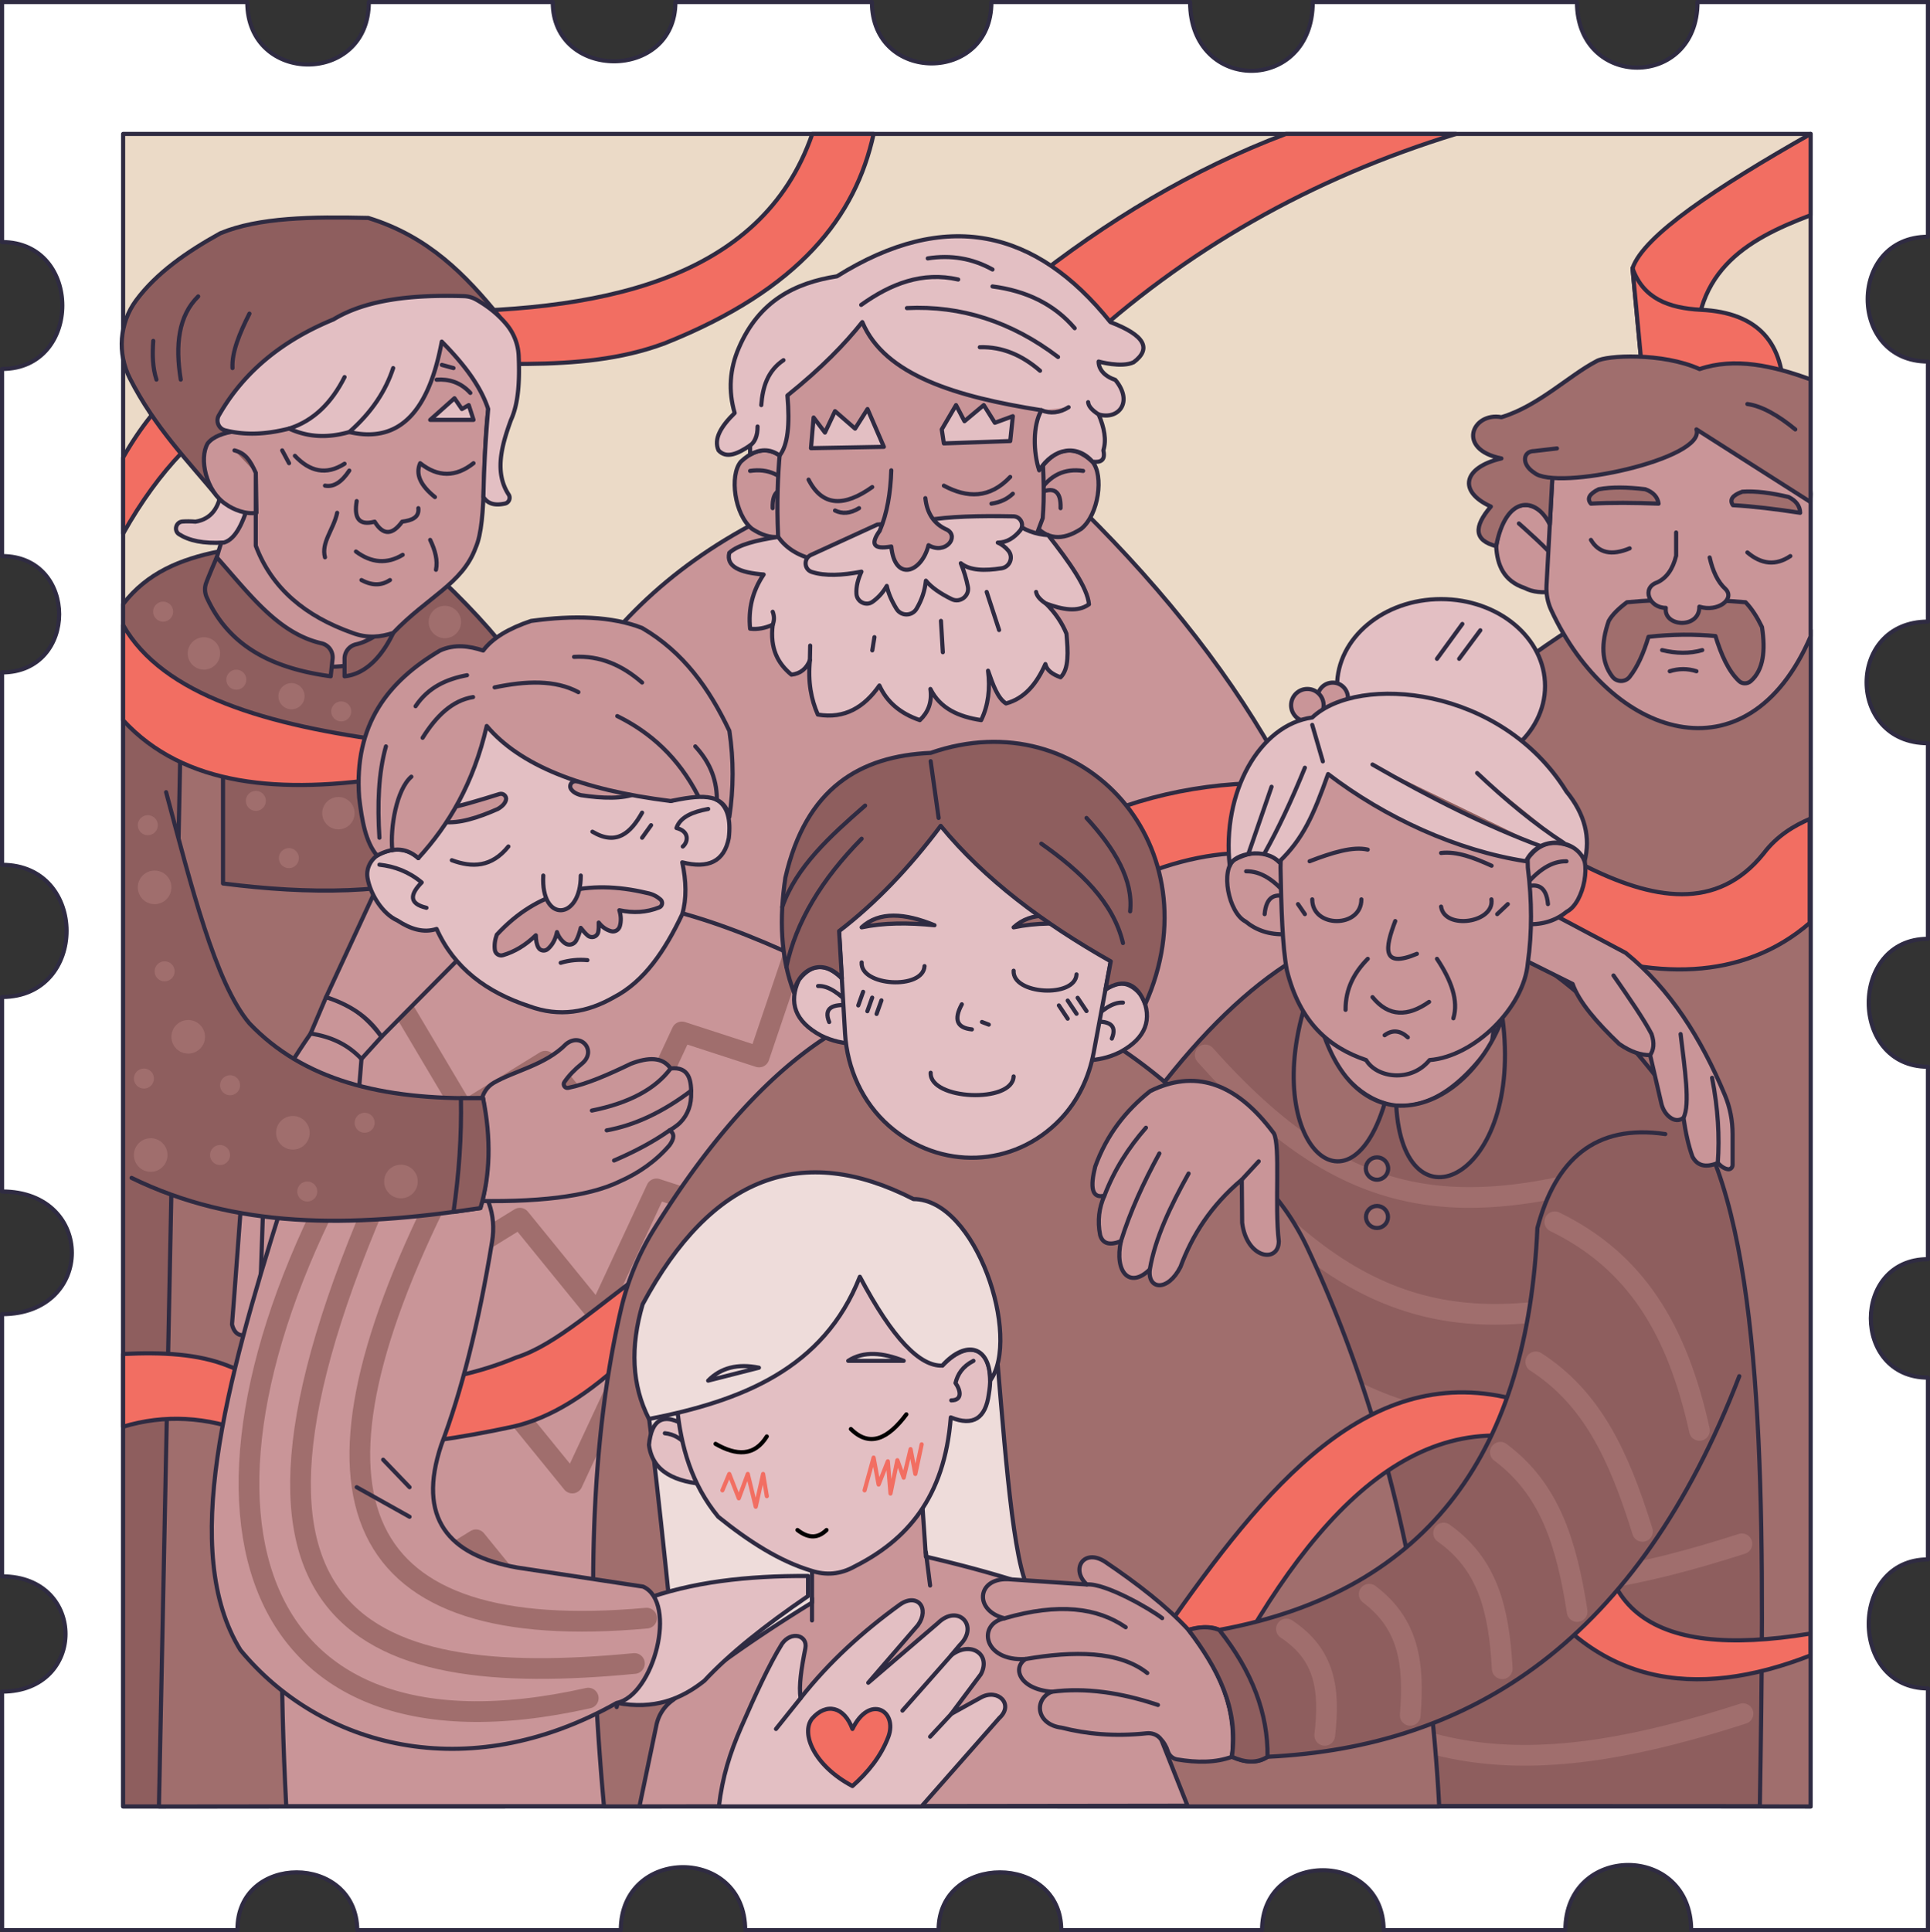 <svg xmlns="http://www.w3.org/2000/svg" xml:space="preserve" id="Layer_1" x="0" y="0" style="enable-background:new 0 0 466.19 466.62" version="1.1" viewBox="0 0 466.19 466.62"><rect x="0" y="0" width="466.19" height="466.62" fill="#333333" stroke="none"/><style>.st2,.st3,.st4,.st5{fill:#f26e62;stroke:#2f2b42;stroke-linecap:round;stroke-linejoin:round;stroke-miterlimit:10}.st3,.st4,.st5{fill:#c99598}.st4,.st5{fill:#e3bfc3}.st5{fill:none}.st6{fill:#8e5e5e}.st6,.st7{stroke:#2f2b42;stroke-linecap:round;stroke-linejoin:round;stroke-miterlimit:10}.st7,.st8{fill:#a06e6d}.st10,.st11,.st12,.st9{stroke-linecap:round;stroke-linejoin:round;stroke-miterlimit:10}.st9{fill:none;stroke:#a06e6d;stroke-width:5}.st10,.st11,.st12{fill:#eedcda;stroke:#2f2b42}.st11,.st12{fill:none;stroke:#010101}.st12{stroke:#f26e62}</style><path d="M.51 466.12h56.85c-.23-18.61 28.71-18.61 28.94 0h63.66c0-20.28 30.04-20.28 30.04 0h46.72c0-18.61 29.62-18.61 29.62 0h48.51c0-19.29 29.36-19.29 29.36 0h43.91c0-20.98 30.38-20.98 30.38 0h57.19v-58.38c-19.06 0-19.06-31.15 0-31.15v-43.91c-18.38 0-18.38-28.6 0-28.6v-46.47c-19.06 0-19.06-30.89 0-30.89v-47.24c-19.74 0-19.74-29.36 0-29.36V87.31c-19.4 0-19.4-30.13 0-30.13V.5h-55.66c0 21.11-29.11 21.11-29.11 0h-63.83c0 22.13-29.62 22.13-29.62 0h-48c0 19.74-28.85 19.74-28.85 0h-47.48c0 19.06-29.62 19.06-29.62 0H89.09c0 20.09-29.36 20.09-29.36 0H.5v57.96c19.4 0 19.4 30.64 0 30.64v45.19c18.38 0 18.38 28.09 0 28.09v46.47c20.77 0 20.77 31.91 0 31.91v46.98c22.47 0 22.47 29.62 0 29.62v63.32c20.43 0 20.43 27.83 0 27.83l.01 57.61h0z" style="fill:#fff;stroke:#2f2b42;stroke-linecap:round;stroke-linejoin:round;stroke-miterlimit:10"/><path d="M29.74 32.34h407.62v403.91H29.74z" style="fill:#ebdac7;stroke:#2f2b42;stroke-linecap:round;stroke-linejoin:round;stroke-miterlimit:10"/><path d="M260.04 84.68c26.22-24.44 56.92-41.66 91.66-52.34h-41.11c-22.54 8.51-43.34 20.99-62.81 36.51l12.26 15.83z" class="st2"/><g id="grandgrandpa"><path d="M118.33 240.42c1.61-52.34 21.25-91.84 64.66-114.45l78.64-2.69c40.47 40.06 65.12 83.31 69.38 130.67-5.82 91.59-218.5 78.06-212.68-13.53z" class="st3"/><path d="M249.82 126.68c2.93 3.5 6.65 4.1 11.36 1.02 4.22-3.44 5.49-12.89 2.68-16.21-4.62-4.34-9.14-3.59-13.53 3.06" class="st3"/><path d="M261.63 113.72c-4.3-.63-8.04.82-10.91 5.51 3.73-1.87 5.6-.78 5.46 3.49M193 126.68c-2.93 3.5-6.65 4.1-11.36 1.02-4.22-3.44-5.49-12.89-2.68-16.21 4.62-4.34 9.14-3.59 13.53 3.06" class="st3"/><path d="M181.19 113.72c4.3-.63 8.04.82 10.91 5.51-3.73-1.87-5.6-.78-5.46 3.49" class="st3"/><path d="M190.08 96.42c-1.81 10.75-3.02 22.55-1.79 38.55.14 1.99 1.59 4.2 4.34 6.64 5.62 3.94 17.04 8.09 28.85 12.26 7.72-.23 16.53-5.97 26.81-19.15l3.57-9.57c.94-10.77-1.18-22.61 0-28.72-7.91-15.32-18.04-25.45-32.77-24.77-10.41-.49-19.76 1.22-26.72 7.91l-2.29 16.85z" class="st3"/><path d="M227.99 117.29c5.67 3.02 11.08 3.12 16.02-2.11M239.48 121.63c2.28-.34 3.88-1.18 5.17-2.4M195.31 115.83c3.37 6.61 8.68 6.55 15.38 1.79M201.7 123.29c1.7.83 3.6.78 5.81-.57" class="st3"/><path d="m227.99 107.08 16.03-.57.63-6-4.34 1.59-2.68-4.27-4.66 3.89-2.04-3.89-3.45 5.87zM195.89 108.23l17.61-.32-3.95-9.13-3 4.73-4.85-4.22-2.43 5.17-2.74-3.63zM187.96 129.66c-5.19.79-9.63 1.87-11.8 3.85-.82 3.33 2.58 4.79 8.3 5.23-2.72 4.03-3.75 8.4-3.27 13.09 1.89.22 3.7-.17 5.46-.96-.72 5.77 1.28 9.4 4.52 12.06 2.21-.24 3.65-1.47 4.47-3.51-.53 5.33.32 9.54 1.91 13.15 6.51 1.1 11.22-1.8 14.87-7.02 1.76 3.9 4.96 6.73 9.77 8.36 1.93-1.83 3.01-4.2 2.55-7.53 2.35 4.74 6.85 6.71 12.26 7.53 1.74-3.61 2.21-7.62 1.66-11.94 1.16 3.36 2.34 6.66 4.34 7.91 4.47-1.19 7.4-4.72 9.51-9.51.31 1.5 1.71 2.48 3.67 3.19 2.05-1.99 1.82-6.18 1.42-10.53-1-2.45-2.54-4.88-4.96-7.28 3.89 1.42 7.58 2.21 10.4.19-.36-4.03-4.71-10.16-9.85-16.7-3.02-.18-5.87-1.22-8.53-3.27l-48.06 9.13c-4-.95-6.78-2.84-8.64-5.44z" class="st4"/><path d="m238.33 142.95 3 9.2M227.29 149.94l.45 7.57M211.22 153.87l-.52 3.19M195.7 155.91l-.07 3.51" class="st5"/><path d="M186.65 147.74c.4 1.04.4 2.09 0 3.13M250.27 142.95c.15.94.94 1.87 2.36 2.81" class="st3"/><path d="m211.91 126.68-16.01 7.33c-1.82.83-1.71 3.51.2 4.12 3.22 1.02 7.34.83 11.98-.08-.82 1.81-1.32 3.61-1.2 5.39.13 1.91 2.32 3 3.88 1.89 1.37-.98 2.53-2.24 3.44-3.83.38 1.76 1.16 3.61 2.37 5.56 1.11 1.79 3.74 1.76 4.82-.05 1.28-2.15 2.02-4.42 2.26-6.78 1.31 1.61 3.44 3.09 6.23 4.46 2.03 1 4.35-.79 3.91-3.01-.38-1.91-.95-3.8-1.71-5.66 2.18 1.77 5.71 1.86 9.83 1.22 2.02-.31 2.96-2.69 1.65-4.26-.69-.82-1.51-1.5-2.55-1.94 2.2-.02 3.94-1.15 5.4-2.93 1.11-1.35.12-3.39-1.62-3.42-8.34-.16-15.75.02-21.02.98l-11.86 1.01z" class="st4"/><path d="M215.29 113.58c-.17 5.4-.98 10.37-2.81 14.63-2.22 3.11-1.63 4.57 2.81 3.77.83 8.55 7.28 6.45 9-.32 4.02 2.36 7.47-1.96 4.53-3.7-3.2-1.37-4.9-3.98-5.3-7.66" class="st3"/><path d="M208.29 77.78c5.39 12.9 22.84 18.06 43.27 21.29-2.13 3.66-1.98 10.14-.55 14.51 3.54-5.54 9.23-6.3 12.86-2.09 2.07.27 3.19-.4 2.64-2.72.81-2.55.21-5.51-1.14-8.69 4.82 1.41 8.46-3.02 4.03-8.34-4.31-1.45-4.03-4.43-4.03-4.43s5.52 1.57 8.46.17c4.37-3.27 2.76-6.5-5.62-9.7-18-22.47-39.74-27.47-66.04-11.06-10.14 1.59-18.79 5.93-23.66 17.19-2.29 5.23-2.6 10.51-1.05 15.83-3.3 3.22-5.15 6.29-3.89 9.03 1.91 2.08 4.68.79 7.62-1.2v2.21c2.35-1.3 4.72-1.5 7.12.22 1.96-2.41 2.52-7.37 1.89-14.49 8.43-6.78 13.91-12.49 18.09-17.73z" class="st4"/><path d="M219.06 74.4c13.09-.64 25.26 3.27 36.51 11.81M236.67 83.85c5.52-.16 10.29 1.99 14.55 5.68M208.02 73.63c7.16-5.12 14.78-8.1 23.43-6.13M239.74 69.17c8.1 1.06 14.84 4.22 19.85 10.09M224.1 62.4c5.6-.89 10.81 0 15.64 2.68M183.89 97.83c.32-4.39 1.56-8.3 5.36-10.85" class="st4"/><path d="M182.99 103c.01 2.22-.6 3.74-1.8 4.57M258.12 98.34c-2.19 1.37-4.37 1.62-6.56.73M262.84 97.12c.06.9.82 1.87 2.52 2.96" class="st3"/></g><path d="M29.74 128.85c35.49-63.06 88.6-30.13 130.85-45.96 32.64-13.01 46.09-30.64 50.43-50.55h-14.81c-12.24 35.6-51.82 43.43-96 42.89-26.81-.77-53.67 5.73-70.47 35.23v18.39z" class="st2"/><g id="grandgrandma"><path d="M29.74 145.87c5.81-7.53 13.85-10.83 23.04-12.68l53.94 6.89c8.33 7.94 15.18 15.69 20.3 23.23l-5.11 272.94H29.74V145.87z" class="st6"/><path d="M51.58 145.67c8.33 13.04 20.48 17.53 35.99 14.47 1.99-.39 3.63-1.78 4.43-3.64l2.21-5.19a6.2 6.2 0 0 0-1.71-7.16L65.6 121.5c-3.31-2.79-8.38-1.4-9.83 2.67-2.18 6.13-4.02 11.93-5.04 16.94-.32 1.58-.01 3.21.85 4.56z" class="st3"/><path d="m43.53 182.85 10.34 3.83v26.68c20.96 2.66 40.5 2.62 57.19-2.94l1.02-27.57 8.94-4.34-2.7 257.67-79.93.08 5.14-253.41z" class="st7"/><path d="M49.81 140.75c.9-2.38 2.55-6.16 2.55-6.16 8.14 9.16 14.86 18.35 25.31 20.77a3.47 3.47 0 0 1 2.66 3.76l-.45 4.2c-13.35-1.81-24.36-6.75-29.92-19.01-.52-1.13-.59-2.4-.15-3.56zM83.23 163.32v-4.24c0-1.66 1.14-3.1 2.75-3.47 2.66-.61 4.9-2.13 8.23-4.3l.77 1.54c-2.36 4.98-6.24 9.91-11.75 10.47z" class="st6"/><circle cx="61.8" cy="193.41" r="2.42" class="st8"/><circle cx="39.4" cy="147.71" r="2.42" class="st8"/><circle cx="57.08" cy="164.14" r="2.42" class="st8"/><circle cx="82.42" cy="171.8" r="2.42" class="st8"/><circle cx="70.41" cy="168.13" r="3.16" class="st8"/><circle cx="69.78" cy="207.23" r="2.42" class="st8"/><circle cx="81.74" cy="196.38" r="3.91" class="st8"/><circle cx="49.25" cy="157.8" r="3.91" class="st8"/><circle cx="107.46" cy="150.21" r="3.91" class="st8"/><g id="grandma_x27_s_head"><path d="M53.48 118.42c-.58 4.08-2.35 6.92-6.26 7.56-1.17-.1-2.22-.1-3.17-.03-1.58.13-2.12 2.22-.79 3.07 2.39 1.52 5.81 2.32 10.85 2 2.88-.86 4.67-4.93 6.13-10.01l-6.76-2.59z" class="st4"/><path d="M120.65 76.49c-8.16-10.05-17.13-19.38-31.69-23.86-13.52-.32-26.52-.14-35.73 3.7-8.15 4.51-15.43 9.58-20.35 16.21-4.05 5.46-4.59 12.8-1.5 18.86 6.06 11.86 13.75 19.57 21.66 29.13 16.68-.47 41.31-19.4 67.61-44.04z" class="st6"/><path d="M60.25 75.74c-2.39 4.75-4.3 9.33-4.09 13.15M47.87 71.58c-4.74 4.66-5.59 11.69-4.21 20.09M37.02 82.32c-.24 3.29-.18 6.47.77 9.35" class="st6"/><path d="M56.63 108.77c2.6.65 3.74 2.3 5.15 5.4v17.62c3.87 10.35 12.02 17.05 23.36 21.06 3.65 1.37 6.82.98 9.83 0 8.3-8.68 16.72-11.87 19.91-20.55 2.96-6.67 1.28-22.34 3.45-36.51-2.83-6.85-7.69-12.42-13.91-17.11-19.99 5.81-37.4 13.25-47.36 25.4-3.1.46-5.58 1.34-6.89 3-2.17 3.64-.41 11.62 4.47 14.74 1.65 1.18 4.73 2.48 7.31 2.01l-.16-9.67" class="st3"/><path d="M71.23 110.08c3.56 3.76 7.5 4.78 12 1.91M114.38 111.86c-4.3 3.41-8.6 3.41-12.89 0-1.19 2.67.1 5.4 3.57 8.18M78.5 117.28c2.16.42 4.1-.95 5.87-3.64" class="st3"/><path d="m68.16 108.77 1.66 3.09" class="st5"/><path d="M86.16 121.01c-.65 3.91.36 6.03 4.34 4.97 2.11 3.46 4.33 3.17 6.64 0 2.31-.31 4.15-.98 3.91-3.26M103.91 130.38c1.23 2.56 1.86 5 1.4 7.22M81.44 123.84c-.89 4.11-3.91 7.17-2.94 10.75M85.98 133.19c3.76 2.8 7.53 3.06 11.29.8M87.31 140.08c2.8 1.5 5.01 1.23 6.89 0" class="st3"/><path d="M103.91 101.4h10.47l-1.15-3.57-1.66.95-1.79-2.61z" class="st4"/><path d="M105.46 91.7c2.95-.22 5.82.62 8.15 3.19" class="st3"/><path d="m106.72 88.12 2.82.77" class="st5"/><path d="M54.37 103.92c4.18 1.06 9.11 1.2 15.45-.42 4.04 1.84 8.69 2.5 14.55.83 12.69 2.95 19.36-5.84 22.34-21.83 5.08 5.16 9.3 10.49 11.21 16.28-.64 7.37-1.04 14.48-1.15 21.26 1.2 1.84 3.07 2.03 5.21 1.57.96-.21 1.43-1.34.89-2.17-3.45-5.31-1.79-11.61.56-18.04 1.83-4 2.11-9.46 1.86-15.43a12.76 12.76 0 0 0-2.82-7.48c-1.81-2.22-4.19-4.29-7.42-6.13-.89-.51-1.9-.8-2.92-.84-12.44-.39-23.58.77-31.59 5.62-12.03 4.94-21.53 12.4-27.69 23.19-.79 1.4-.03 3.2 1.52 3.59z" class="st4"/><path d="M83.23 91.06c-3.1 6.14-7.4 10.53-13.4 12.45M94.97 88.89c-1.78 5.43-5.1 10.61-10.6 15.45" class="st4"/></g></g><path d="M29.74 150.97c9.61 16.9 34.72 24.25 65.36 28.18v8.41c-27.4 4.41-50.71 2.3-65.36-13.62v-22.97zM437.36 32.34v19.63c-15.69 5.94-29.75 13.86-27.45 37.05l-13.53-2.55-2.04-21.7c2.73-7.95 20.22-19.48 43.02-32.43z" class="st2"/><path d="M430.84 95.91c.14-12.86-5.92-20.42-20.02-21.1-7.72-.39-13.96-2.74-16.49-10.05l2.04 21.7 34.47 9.45z" class="st2"/><g id="uncle"><path d="M437.39 152.15h-58.38c-15.24 9.91-28.55 20.72-37.96 33.38l-1.53 250.61 97.83.12.04-284.11z" class="st7"/><g id="uncle_head"><path d="M375.19 127.32c-4.85-8.62-12.13-6.64-13.79 4.58.26 4.58 1.81 8.39 6.89 10.1 2 1.05 4.36 1.18 6.89.89" class="st3"/><path d="M375.19 134.63c.13-.8-8.3-8.21-8.3-8.21" class="st3"/><path d="m374.93 116.08-1.37 25.28c-.11 2.04.26 4.08 1.12 5.94 14.23 30.8 47.33 42.02 62.68 6.4v-33.24c1.75-25.02-60.68-29.39-62.43-4.38z" class="st3"/><path d="M384.29 130.38c1.87 3.18 4.99 3.86 9.36 2.04M422.08 133.41c3.43 2.91 6.89 3.23 10.38.88" class="st3"/><path d="M384.29 121.63c4.87-.28 10.42-.23 16.34 0-.23-1.6-1.28-2.78-3.23-3.48-4.31-.51-8.11-.58-11.23 0-2.33 1.14-2.89 2.3-1.88 3.48zM418.59 122c4.87.27 10.38.94 16.24 1.84-.05-1.62-.96-2.9-2.82-3.83-4.23-.99-8-1.49-11.16-1.26-2.44.87-3.13 1.96-2.26 3.25zM392.99 145.44c9.63-.91 19.17-.8 28.66 0 1.58 1.66 2.86 3.72 3.96 6 .86 5.67.38 10.33-2.7 13.04-.81.71-2.06.74-2.84-.01-2.58-2.43-4.31-6.34-5.7-10.87-5.1-.47-10.47-.45-16.18.19-1.2 4-2.68 7.31-4.56 9.68-1.06 1.33-3.1 1.31-4.14-.04-2.73-3.55-2.77-8.14-.9-13.47.84-1.52 2.4-3.02 4.4-4.52z" class="st7"/><path d="M404.87 128.59v5.62c-.81 3.3-2.36 5.42-4.6 6.45-3.82 1.31-1.93 6.14 2.11 6.14-.57 4.64 8.16 5.12 8.1-.29 4.53 1.39 8.68-1.89 6.32-4.26-1.86-1.68-3.08-4.3-3.83-7.62M401.48 157c3.37.81 6.61.89 9.7 0M403.33 162.1c2.15-.68 4.3-.68 6.45 0" class="st3"/><path d="m376.08 108.29-5.49.64c-2.72-.01-3.19 3.19 0 5.23 5.36 4.53 41.61-3.36 39.19-10.47l27.57 17.56V91.64c-9.11-3.33-18.33-5.4-26.81-2.51-8.97-4.05-22.6-3.34-24.89-1.91-6.64 3.45-14.04 10.83-22.98 13.53-7.03-1.3-10.98 7.79 0 9.96-9.32 2.17-10.53 8.01-2.55 11.62-4.22 4.91-4.08 8.2 1.28 9.56 2.3-12.21 9.57-12.21 12.96-5.21l.57-10.61" class="st7"/><path d="M422.08 97.57c3.46.48 7.36 2.68 11.57 6.13" class="st7"/></g></g><g id="dad"><path d="M69.14 436.18c-3.06-57.83.18-118.8 9.11-177.88 7.39-11.6 18.41-22.05 34.55-30.89 14.18-3.88 29.71-6.59 46.45-8.26 10.77 2.43 22.29 6.77 34.35 12.45 14.95 7.05 24.57 22.01 24.57 38.54l.34 166.04H69.14z" class="st3"/><path d="m97.73 244.16 14.36 24.22 19.63-12.11 18.88 23.22 14.11-30.29 18.64 6.06 8.54-25.23" class="st9"/><path d="m91.59 282.07 14.36 24.22 19.62-12.11 18.89 23.22 14.11-30.29 18.64 6.06 8.53-25.23" class="st9"/><path d="m85.37 322.81 14.36 24.23 19.63-12.11 18.88 23.21 14.11-30.28 18.64 6.06 8.53-25.24" class="st9"/><path d="m61.81 352.91 22.47 37.89 30.69-18.95 29.54 36.31 22.06-47.36 29.16 9.47 13.34-39.46" class="st9"/><g id="grandgrandpa-s_hand"><path d="M75.02 249.61c2.11-4.23 14.4 1.9 12.29 6.13-1.25 16.69-3.04 32-6.14 43.91-.88 4.72-5.39 4.9-6.14 1.28.34-3.49.05-7.11-.89-10.87-.8-1.54-1.81-1.13-2.91 0 .25 7.4-.41 15.19-1.4 23.13-.89 6.77-5.14 6.69-7.15 4.6-.13 4.09-5.49 7.02-6.64 2.04.11-.76 2.55-33.96 2.55-33.96 3.02-14.72 9.28-25.96 16.43-36.26z" class="st3"/><path d="m63.57 291.23-.9 26.55" class="st5"/><path d="M78.76 240.8c5.45 1.22 9.77 4.71 13.4 9.57l-4.85 5.36c-3.35-3.58-7.54-5.44-12.29-6.13l3.74-8.8z" class="st3"/><path d="m97.14 201.1-18.38 39.7c5.43 1.78 10.16 4.58 13.4 9.57l25.4-25.66c-1.75-14.55-10.28-20.14-20.42-23.61z" class="st3"/></g><g id="dad_x27_s_face"><path d="M101.05 207.23c-2.57-2.38-5.51-2.51-8.66-1.31-2.47.94-4.06 3.48-3.62 6.09.67 3.92 3.6 8.66 7.22 10.28 3.15 2.07 6.31 3.08 9.47 2.04 4.24 9.49 12.09 15.28 22.32 18.65 7.35 2.72 14.13 1.5 20.55-2.18 7.27-3.78 12.3-11.21 16.47-20.04 1.08-3.75.97-7.97 0-12.51 6.35 1.62 10.16-.25 11.24-5.87 1.04-8.9-3.28-12.26-14.05-8.94-5.04-12.56-17.9-21.09-34.98-27.45-9.19 2.28-17.2 5.68-21.55 12.51l-4.41 28.73z" class="st4"/><path d="M109.14 207.74c4.91 1.82 9.59 1.73 13.66-3.32M143.1 200.85c5.78 3.45 9.22.35 12-4.6" class="st4"/><path d="m157.27 199.28-2.17 3.03" class="st5"/><path d="M119.99 225.74c9.86-10.69 22.1-13.47 36.19-10.11 1.47.27 2.53.86 3.37 1.6.63.55.47 1.59-.31 1.9-3.08 1.24-6.3 1.41-9.64.68.42 1.34.48 2.64.11 3.9-.27.88-1.19 1.42-2.09 1.17-1.15-.31-2.16-.99-3-2.09.03.85.02 1.63-.12 2.29-.23 1.16-1.61 1.61-2.51.86-.55-.46-1.13-1.12-1.71-1.87-.3 1.24-.67 2.33-1.14 3.14-.57.97-1.87 1.21-2.75.52-.9-.7-1.5-1.59-1.85-2.64-.38 1.83-1.15 3.17-2.24 4.1-.7.6-1.78.44-2.24-.35-.42-.73-.62-1.73-.63-2.98-2.54 2.46-5.19 4-7.95 4.81-.89.26-1.81-.34-1.94-1.25-.16-1.21 0-2.43.45-3.68z" class="st3"/><path d="M131.23 211.44c-.64 11.49 9.06 10.85 9.06 0M91.65 208.82c3.64.4 7.08 1.67 10.21 4.28-2.81 2.88-3.18 5.11 1.15 6.13M171.06 195.36c-3.75.7-6.75 1.92-7.66 4.6 3.32.84 2.74 3.49 1.53 4.47" class="st4"/><path d="M106.34 197.18c-.21.6.19 1.26.82 1.33 3.7.42 8.23-1 13.09-3.15 1.2-.7 1.75-1.41 1.96-2.14.26-.92-.65-1.76-1.57-1.47-5.04 1.58-9.79 3.01-12.71 3.48-.6.1-1.09.51-1.29 1.08l-.3.87zM154.25 190.1c.36.53.15 1.26-.44 1.5-3.46 1.38-8.2 1.22-13.45.44-1.34-.35-2.06-.9-2.46-1.54-.5-.82.16-1.87 1.12-1.83 5.28.19 10.24.3 13.18-.02.6-.07 1.19.2 1.53.7l.52.75z" class="st3"/><path d="M135.44 232.51c2.15-.64 4.3-.85 6.45-.64" class="st4"/></g><path d="M117.57 175.32c-3.2 13.87-9.16 23.87-16.52 31.91-3.41-2.94-6.71-2.34-9.97-.61-2.77-3.22-3.66-8.48-4.32-13.98-1.34-17.82 7.11-28.19 19.52-35.54 3.55-1.61 7.01-1.11 10.43 0 2.22-2.99 6.17-5.34 11.57-7.15 10.36-1.41 19.51-1.14 26.81 1.7 9.99 5.81 16.28 14.71 21.09 24.85 1.06 7 1.02 13.92 0 20.77-1.44-6.25-7.78-5.1-14.2-3.83-21.65-2.68-36.48-8.7-44.41-18.12z" class="st3"/><path d="M119.48 166c7.57-1.58 14.59-1.87 20.23 1.15M138.66 158.63c6.24-.36 11.63 2.01 16.44 6.2M149.1 172.93c8.01 3.95 14.76 9.97 19.53 19.26M167.95 180.25c3.07 3.34 5.2 7.36 5.22 12.91M94.76 205.28c-.56-5.39 1.02-14.64 4.6-17.71M91.65 202.31c-.51-8.06-.25-15.6 1.57-22.06M102.08 178.18c3.29-5.27 7.17-9.03 12.19-9.84M100.38 170.55c3.09-4.61 7.51-6.56 12.43-7.49" class="st3"/></g><path d="M268.7 195.74c33.93-12.68 72.16-6.67 113.55 13.06 17.02 8.67 32.5 11.29 43.74-2.68 3.24-4.31 7.48-6.78 11.14-8.34v25.11c-16.09 13.9-38.13 14.12-61.18 4.85L349 221.82c-4.92-1.08-9.59-3.06-13.89-5.68-16.75-10.2-35.45-14.09-58.08-5.3l-8.33-15.1z" class="st2"/><g id="grandma"><path d="M425.09 436.18c.98-60.08 1.92-123.73-11.35-156.69-45.49-71.61-90.21-73.42-134.3-15.83-8.55 54.71-10.54 113.92-7.82 172.45l153.47.07z" class="st6"/><path d="M291.11 254.76c34.1 38.24 61.04 41.02 108.27 25.79" class="st9"/><path d="M298.2 284.01c34.1 38.23 61.99 39.54 109.22 24.31" class="st9"/><path d="M298.2 312.9c34.1 38.23 71.5 36.63 118.73 21.41M302.03 351.41c34.1 38.23 71.5 36.63 118.73 21.41M302.29 392.43c34.1 38.24 71.5 36.63 118.73 21.41" class="st9"/><g id="grandgrandpa_x27_s_other_hand"><path d="m366.89 231.15 12.98 6.47c1.52 4.33 5.78 9.27 11.23 14.47 2.92 2.03 5.33 2.72 7.49 2.72l2.7 11.63c.3 1.31.97 2.53 2.04 3.35 1.12.86 2.23.93 3.32.17.49 3.45 1.17 6.62 2.16 9.36 1.18 2.25 3.24 2.71 6.13 1.53.85.9 1.68 1.42 2.48 1.51.59.07 1.09-.44 1.09-1.04v-7.43c0-3.25-.62-6.47-1.87-9.46-5.72-13.65-13.19-25.59-23.94-34.3l-24.56-13.05-1.25 14.07z" class="st3"/><path d="M389.74 235.57c3.86 5.54 7.45 10.78 9.19 14.15.75 2.21.51 3.83-.34 5.08M405.95 249.72c.98 8.25 2.36 17.09.69 20.23M414.93 280.85c.46-6.34.07-13.16-1.38-20.57" class="st3"/></g><path d="m316.97 237.71 44.68 4.97-1.36 9.49c-18.04 25.28-34.7 14.34-42.04-3.08l-1.28-11.38z" class="st3"/><circle cx="332.61" cy="282.19" r="2.7" class="st7"/><circle cx="332.61" cy="293.89" r="2.66" class="st7"/><path d="M337.26 266.98c1.7 31.3 30.78 17.62 25.67-21.07-5.36 13.78-15.83 21.75-25.67 21.07zM334.46 266.47c-8.97 30.03-31.5 7.66-17.49-28.76 1.99 14.65 7.58 25.95 17.49 28.76z" class="st7"/><g id="grandma_face"><ellipse cx="348.09" cy="165.68" class="st4" rx="25.12" ry="21"/><path d="m353.23 150.68-6.13 8.42M357.57 152.21l-5.11 6.89" class="st5"/><circle cx="321.92" cy="168.52" r="3.67" class="st3"/><circle cx="315.79" cy="170.31" r="3.93" class="st3"/><path d="M368.93 223.19c3.86.14 7.01-.96 9.57-3.06 4.2-2.17 6.13-12.64 2.68-14.94-5.61-2.98-10.33-2.1-13.66 4.72" class="st3"/><path d="M373.91 218.34c-.38-4.25-2.5-5.27-5.87-3.96 3.45-4.34 6.89-6.47 10.34-6.38M310.45 225.61c-3.86.14-7.01-.96-9.57-3.06-4.2-2.17-6.13-12.64-2.68-14.94 5.61-2.98 10.33-2.1 13.66 4.72" class="st3"/><path d="M305.47 220.76c.38-4.25 2.5-5.27 5.87-3.96-3.45-4.34-6.89-6.47-10.34-6.38" class="st3"/><path d="M309.31 209.53c.18 9.75.45 19.1 1.53 24.77 3.11 12.61 10.2 18.68 19.15 21.7 2.55 4.34 10.85 5.49 15.32 0 10.77-.85 22.85-12.64 23.74-23.49 1.03-7.26 1.01-14.93 0-22.98.01-41.8-59.74-41.8-59.74 0z" class="st3"/><g id="hair"><path d="M320.8 186.93c13.74 10.51 31.04 18.48 47.79 21.06 3.27-6.51 12.08-5.49 14.17 0 1.46-5.71.13-11.33-4.39-16.85-15.7-25.4-50.17-28.47-61.4-17.87-12.83 1.79-21.87 18.19-19.93 35.8 1.04-3.08 8.57-4.39 11.91-.92 5.82-5.61 8.29-11.21 11.85-21.22z" class="st4"/><path d="M331.53 184.63c13.98 8.05 27.6 14.88 40.63 19.71M356.8 186.68c6.93 6.54 13.9 12.32 20.94 16.89M315.19 185.4c-3.23 7.95-6.47 14.81-9.7 20.59" class="st6"/><path d="m307.14 190-5.61 16.25M316.97 175.06l2.56 8.81" class="st5"/></g><path d="M348.09 218.94c.82 5.69 12.98 3.94 12.16-1.75M316.97 217.19c0 6.99 11.87 6.99 11.87 0" class="st3"/><path d="m361.65 220.76 2.56-2.42M313.53 218.34l1.66 2.42" class="st5"/><path d="M316.33 207.99c5.41-2.08 10.5-3.66 14.04-2.81M348.09 205.99c3.86-.46 8.01 1.18 12.2 3.08M337.02 222.43c-2.47 6.49-3.36 11.53 5.23 7.91M347.1 231.55c3.46 5.2 5.25 10.08 3.96 14.36M330.38 231.55c-3.25 3.3-5.4 7.2-5.36 12.32M331.53 240.8c3.93 4.83 8.55 4.74 13.66 1.15M334.46 250c1.87-1.36 3.73-1.19 5.6.51" class="st3"/></g></g><path d="M29.74 344.54v-17.56c9.38-.47 18.19-.04 25.43 2.89 3.43 1.39 6.98 2.47 10.65 2.98 20.2 2.81 40.37 2.7 58.9-5.04 9.55-3 20.05-12.83 32.04-21.43l-5.19 21.43c-9.05 8.55-18.26 14.62-27.71 16.73-25.02 5.41-50.38 7.29-63.66 1.58-10.26-4.01-20.41-4.61-30.46-1.58z" class="st2"/><g id="mom"><path d="M347.64 436.25c-2.6-49.43-13.29-95.51-31.91-135.05a59.663 59.663 0 0 0-7.73-12.25c-52.54-64.74-102.76-68.05-149.99 7.85-3.72 5.97-6.4 12.52-8 19.36-6.55 28.15-9.1 65.48-4.11 120.08l201.74.01h0z" class="st7"/><g id="mom_x27_s_head"><path d="M205.06 238.12c-3.89-4.61-7.87-6.78-12.09-1.52-2.54 5.55-.93 10.07 5.28 13.45 2.85 1.43 5.54 1.92 8.17 2.04" class="st4"/><path d="M197.61 238.12c2.49-.14 5.17 1.83 7.91 4.69-4.51-.47-6.61.63-5.23 4M263.8 242.12c3.89-4.61 7.87-6.78 12.09-1.52 2.54 5.55.93 10.07-5.28 13.45-2.85 1.43-5.54 1.92-8.17 2.04" class="st4"/><path d="M271.24 242.12c-2.49-.14-5.17 1.83-7.91 4.69 4.51-.47 6.61.63 5.23 4" class="st4"/><path d="m202.67 224.85 1.45 24.68c.5 8.54 4.18 16.69 10.6 22.34 12.3 10.84 30.18 10.2 41.42-1.57 4.22-4.42 6.91-10.08 8.03-16.09l4.37-23.41c3.75-41.35-62.13-47.31-65.87-5.95z" class="st4"/><path d="M244.84 234.42c-.34 5.77 14.85 6.66 15.19.89M208.13 232.42c-.34 5.77 14.85 6.66 15.19.89" class="st4"/><path d="M244.84 223.95c4.27-3.92 10.4-3.46 17.6-.51-6.35-.63-12.31-.62-17.6.51zM208.13 223.95c4.27-3.92 10.4-3.46 17.6-.51-6.35-.63-12.32-.62-17.6.51z" class="st7"/><path d="m262.44 244.16-2.14-3.2M260.04 244.82l-2.14-3.19M257.9 246l-2.13-3.2M208.49 239.52l-1.17 3.28M210.68 240.92l-1.17 3.28M212.91 241.58l-1.17 3.28" class="st5"/><path d="M232.33 242.53c-2 3.68-1.19 5.7 2.43 6.06" class="st4"/><path d="m237.19 246.8 1.65.64" class="st5"/><path d="M224.8 259.06c-.29 6.58 19.74 7.48 20.04.89" class="st4"/><path d="M227.23 199.44c10.68 13.02 24.89 23.56 41.07 32.72l-1.27 6.81c4.51-2.83 7.63-1.45 9.59 3.55 16.96-37.82-14.87-73.55-51.81-60.7-17.11.76-30.15 8.49-35.1 30.14-1.46 9.78-1.22 19.16 2.12 27.82.58-4.95 6.3-9.19 11.53-3.51l-.67-11.42c8.91-6.82 17.04-15.42 24.54-25.41z" class="st6"/><path d="m224.8 183.83 1.93 13.7" class="st5"/><path d="M251.53 203.74c9.53 6.69 17.37 14.13 19.72 24M262.44 197.53c6.86 7.49 11.34 15 10.54 22.56M208.13 202.55c-9.63 9.78-15.89 20.08-18.18 30.98M208.97 194.55c-8.42 7.34-16.65 14.77-20.02 24.49" class="st6"/></g></g><path d="M307.7 273.7c-9.43-12.73-19.43-15.35-29.87-10.21-5.86 4.65-10.5 10.51-13.28 18.21-1.25 4.95-.88 7.78 2.21 7.06-1.28 2.87-1.72 6.02-1.02 9.53.65 2.19 2.46 2.45 5.02 1.45-1.62 7.32 2.04 11.66 6.98 6.81-.6 4.94 4.34 5.45 7.4-.6 2.84-7.63 7.32-14.78 14.81-21.06l.09 10.42c1.11 8.77 8.85 9.79 8.85 4.43-1.03-8.6.42-22.98-1.19-26.04z" class="st3"/><path d="m304.04 280.46-4.09 4.43" class="st5"/><path d="M287.1 283.4c-4.38 7.85-8.09 15.63-9.36 23.15M280.04 278.55c-3.83 7.01-7.06 14.06-9.28 21.19M276.8 272.34c-4.18 4.77-7.65 10.14-10.04 16.43" class="st3"/><g id="girl_00000060713937088064600730000000899894643969434251_"><path d="M240.12 319.44c2.25 24.95 4.04 54.35 7.91 63.45 7.43 23.42-76.7 50.1-84.13 26.68-2.69-28.59-5.61-55.66-8.81-80.94-3.3-30.66 81.72-39.85 85.03-9.19z" class="st10"/><path d="m223.65 375.92-1.02-14.94-26.49 16.98v9.06c-12.34 7.59-23.64 15.4-33.59 23.52a9.84 9.84 0 0 0-4.01 6.15l-4.08 19.55 132.38-.17-15.55-39.18a15.437 15.437 0 0 0-9.69-9.02c-10.22-4.67-23.33-8.53-37.95-11.95z" class="st3"/><path d="m224.67 382.89-1.02-8.04M196.14 391.32v-5.37" class="st5"/><g id="girl"><path d="M166.08 344.59c-5.92-3.78-8.72-1.75-9.32 4.34.81 6.5 6.34 9.05 14.3 9.57" class="st4"/><path d="M160.59 346.12c2.21.2 4.27 1.38 6.13 3.83" class="st4"/><path d="M163.53 339.74c.94 9.66 3.55 18.76 9.96 26.55 7.35 5.93 14.8 10.72 22.47 13.02 3.56 1.17 7.05.9 10.47-1.02 12.51-6.3 21.74-16.53 23.23-36 5.44 2.22 8.41.19 9.19-5.62 1.79-10.34-4.09-14.29-11.23-6.89-17.31-32.93-37.34-41.51-64.09 9.96z" class="st4"/><path d="M235.14 328.63c-2.65 1.36-3.82 3.25-4.34 5.36 1.32 1.87 1.66 4.19-1.02 4.19" class="st4"/><path d="M205.53 345.1c4.56 4.52 9.01 2.34 13.4-3.54M172.84 348.68c5.08 2.91 9.4 3.01 12.38-1.79" class="st11"/><path d="M204.89 328.63c3.76-2.44 8.36-1.97 13.4 0h-13.4z" class="st10"/><path d="M192.63 369.49c2.91 2.27 5.14 1.82 7.02 0" class="st11"/><path d="m185.23 361.32-.9-5.37-1.78 7.92-1.92-7.92-2.17 5.88-2.3-5.88-1.66 3.96M208.84 359.91l2.18-7.91 1.21 6.51 2.23-5.62.64 7.79 1.66-8.05 1.53 4.22 1.66-6.9 1.15 6 1.53-7.15" class="st12"/></g><path d="M173.65 436.25c.86-7.2 2.61-12.75 5.38-19.15 3.41-7.81 6.78-15.17 9.89-20.17 2.26-3.15 6.23-2.01 5.62 1.11-.95 4.75-1.64 9.16-1.15 12.04 6.92-8.78 15.06-16.14 24-22.6 4.17-2.89 7.28.85 4.34 4.98l-12 13.91 16.85-14.43c4.81-4.7 10.04.67 5.23 5.36l-2.04 2.43c4.64-3.57 9.74-.26 7.15 4.6l-7.15 9.57 7.15-3.96c4.13-2.3 8.08 1.67 4.47 4.94l-18.8 21.36h-48.94v.01z" class="st4"/><path d="m217.99 413.1 11.79-13.36M224.67 419.4l5.11-5.49M187.44 417.53l5.96-7.45" class="st5"/><path d="M205.91 417.53c-1.97-5.34-6.26-6.51-9.77-2.47-2.74 3.57.5 11.36 9.77 16.26 3.77-3.33 6.87-7.15 8.68-11.91 2.3-6.31-4.56-10.32-8.68-1.88z" class="st2"/><path d="M156.76 342.68c22.38-4.37 42.2-12.11 50.94-34.35 7.96 15.01 14.52 21.66 19.91 21.45 5.82-6.42 11.56-4.6 11.56 3.63 7.59-10.39-3.39-43.85-18.51-43.84-26.86-13.75-48.76-5.67-65.43 25.4-3.01 10.25-2.66 19.53 1.53 27.71z" class="st10"/><path d="M171.06 333.41c3.06-3.12 7.15-4.16 12.26-3.12l-12.26 3.12z" class="st10"/></g><path d="M148.97 411.23c9.02 1.72 15.62-.9 21.19-5.36 6-6.45 14.56-13.3 25.02-20.43v-4.85c-14.57-.08-28.21 1.41-40.09 5.87l-6.13 25.79" class="st4"/><path d="M67.95 291.49c4.48-27.09 55.38-18.67 50.9 8.43-3.26 19.95-7.38 36.11-12.26 49.02-5.9 17.69 1.64 26.64 18.38 29.62l30.38 4.6c8.43 3.83 2.55 26.3-6.38 28.09-36.26 20.43-71.69 10.54-90.89-12.77-14.67-23.7-3.46-64.64 9.87-106.99z" class="st3"/><path d="M156.19 390.77c-71.17 6.42-87.12-28.36-49.6-103.04" class="st9"/><path d="M142.09 410.08c-86.48 19.45-104.57-50.87-54.01-136.52" class="st9"/><path d="M153.25 401.72c-66.56 6.41-111.07-9.29-55.52-126.86" class="st9"/><path d="m86.16 359.15 12.77 7.14M92.55 352.51l6.38 6.64" class="st5"/><g id="grandma_x27_s_hand"><path d="M112.59 289.95c16.91.53 29.42-.93 37.02-4.6 4.7-2.08 8.81-4.93 12.13-8.81 1.13-1.57 1.25-2.8 0-3.57.66-.38 1.3-.8 1.89-1.28 2.05-1.64 3.19-4.15 3.3-6.77.17-4.08-.45-7.39-4.94-6.89-1.94-2.81-5.36-2.75-9.57-1.15-5.4 2.6-10.67 4.93-15.18 5.83-.8.16-1.36-.75-.9-1.42 1.04-1.51 2.43-2.99 4.21-4.42 3.7-3-.13-7.72-3.83-4.72-4.92 5.03-12.48 6.45-17.47 9.35-1.61.94-2.68 2.59-2.96 4.43l-3.7 24.02z" class="st3"/><path d="M148.33 280.25c4.98-2.14 9.52-4.53 13.4-7.28M146.55 272.97c6.8-1.23 13.6-4.43 20.41-9.58M142.97 268.19c8.98-1.81 15.32-5.19 19.02-10.15" class="st3"/><path d="M40.12 191.31c6.03 22.44 11.86 46.08 20.13 55.83 13 13.63 31.8 18.54 56.43 18.04 1.15 8.29 2.14 16.88-.64 26.55-31.94 4.91-59.29 4.92-84.26-7.28" class="st6"/><path d="M111.34 265.21c.17 9.43-.49 18.32-1.79 27.46l6.49-.92c2.37-7.82 2.62-16.85.64-26.55l-5.34.01z" class="st6"/><circle cx="37.34" cy="214.29" r="4.06" class="st8"/><circle cx="45.46" cy="250.38" r="4.06" class="st8"/><circle cx="36.4" cy="278.93" r="4.06" class="st8"/><circle cx="70.74" cy="273.56" r="4.06" class="st8"/><circle cx="96.85" cy="285.32" r="4.06" class="st8"/><circle cx="88.08" cy="271.14" r="2.42" class="st8"/><circle cx="74.22" cy="287.74" r="2.42" class="st8"/><circle cx="53.15" cy="278.93" r="2.42" class="st8"/><circle cx="55.57" cy="262.08" r="2.42" class="st8"/><circle cx="34.76" cy="260.46" r="2.42" class="st8"/><circle cx="39.76" cy="234.57" r="2.42" class="st8"/><circle cx="35.7" cy="199.28" r="2.42" class="st8"/></g><path d="M281.29 393.87c24.24-34.77 49.47-65.8 85.47-55.68l21.45 16.55c-36.81-21.17-64.62 1.45-88.47 43.31l-18.45-4.18z" class="st2"/><path d="m388.21 354.74-16.19-6.7c1.38 12.64-10.88 19.11-5.26 30.83 17.7 28.66 42.84 31.72 70.56 20.91l-.01-5.28c-39.82 6.56-55.26-6.59-49.1-39.76z" class="st2"/><path d="M282.08 422.9c-.33-1.08-.93-2.14-1.92-3.19-.81-.86-2-1.25-3.17-1.13-7.9.83-14.56.16-20.53-1.35-6.26-.77-6.77-6.89-2.43-8.68-7.91-.68-9.57-5.87-6.26-7.91-10.34.65-11.74-8.55-5.11-9.83-7.4-1.79-6.77-9.7.77-9.45l19.09 1.28c-4.02-3.7-.7-8.81 4.4-5.49 7.86 5.31 14.89 10.75 20.17 16.47 7.91 9.66 11.81 19.83 10.47 30.64-3.95 1.44-8.45 1.44-13.27.62-1.05-.19-1.9-.96-2.21-1.98z" class="st3"/><path d="M279.7 411.74c-8.96-2.99-17.56-4.25-25.66-3.19M277.12 404.02c-6.83-5.4-17.8-5.36-29.34-3.39M271.91 392.97c-6.79-4.71-16.15-5.96-29.23-2.17M280.72 390.77c-2.82-2.2-13.73-8.48-18.19-8.14" class="st3"/><path d="M402.25 273.87c-16.91-2.48-26.51 6.13-30.89 22.68-2.35 52.85-25.27 87.57-76.85 97.06-2.02-.99-4.61-.71-7.4 0 8.58 10.83 11.94 21.03 10.47 30.64 3.07 1.31 6.01 1.76 8.61 0 49.49-2.37 89.42-28.2 113.94-91.91" class="st6"/><path d="M294.5 393.61c8.02 10.07 11.8 20.29 11.67 30.64-2.61 1.67-5.52 1.41-8.61 0 1.72-11.71-3.52-21.42-10.47-30.64 2.43-.75 4.88-.95 7.41 0z" class="st6"/><path d="M310.73 393.39c9.37 6.17 10.55 14.58 9.26 25.69M330.73 384.99c9.56 7.19 10.93 16.72 9.91 29.26M348.7 370.22c10.62 7.53 13.38 18.34 14.16 32.77M362.41 350.71c11.75 8.76 15.92 21.47 18.55 38.47M370.97 328.88c13.49 8.69 20.02 22.38 25.77 40.94M375.56 295.05c19.66 9.57 29.61 26.16 34.95 50.38" class="st9"/></svg>